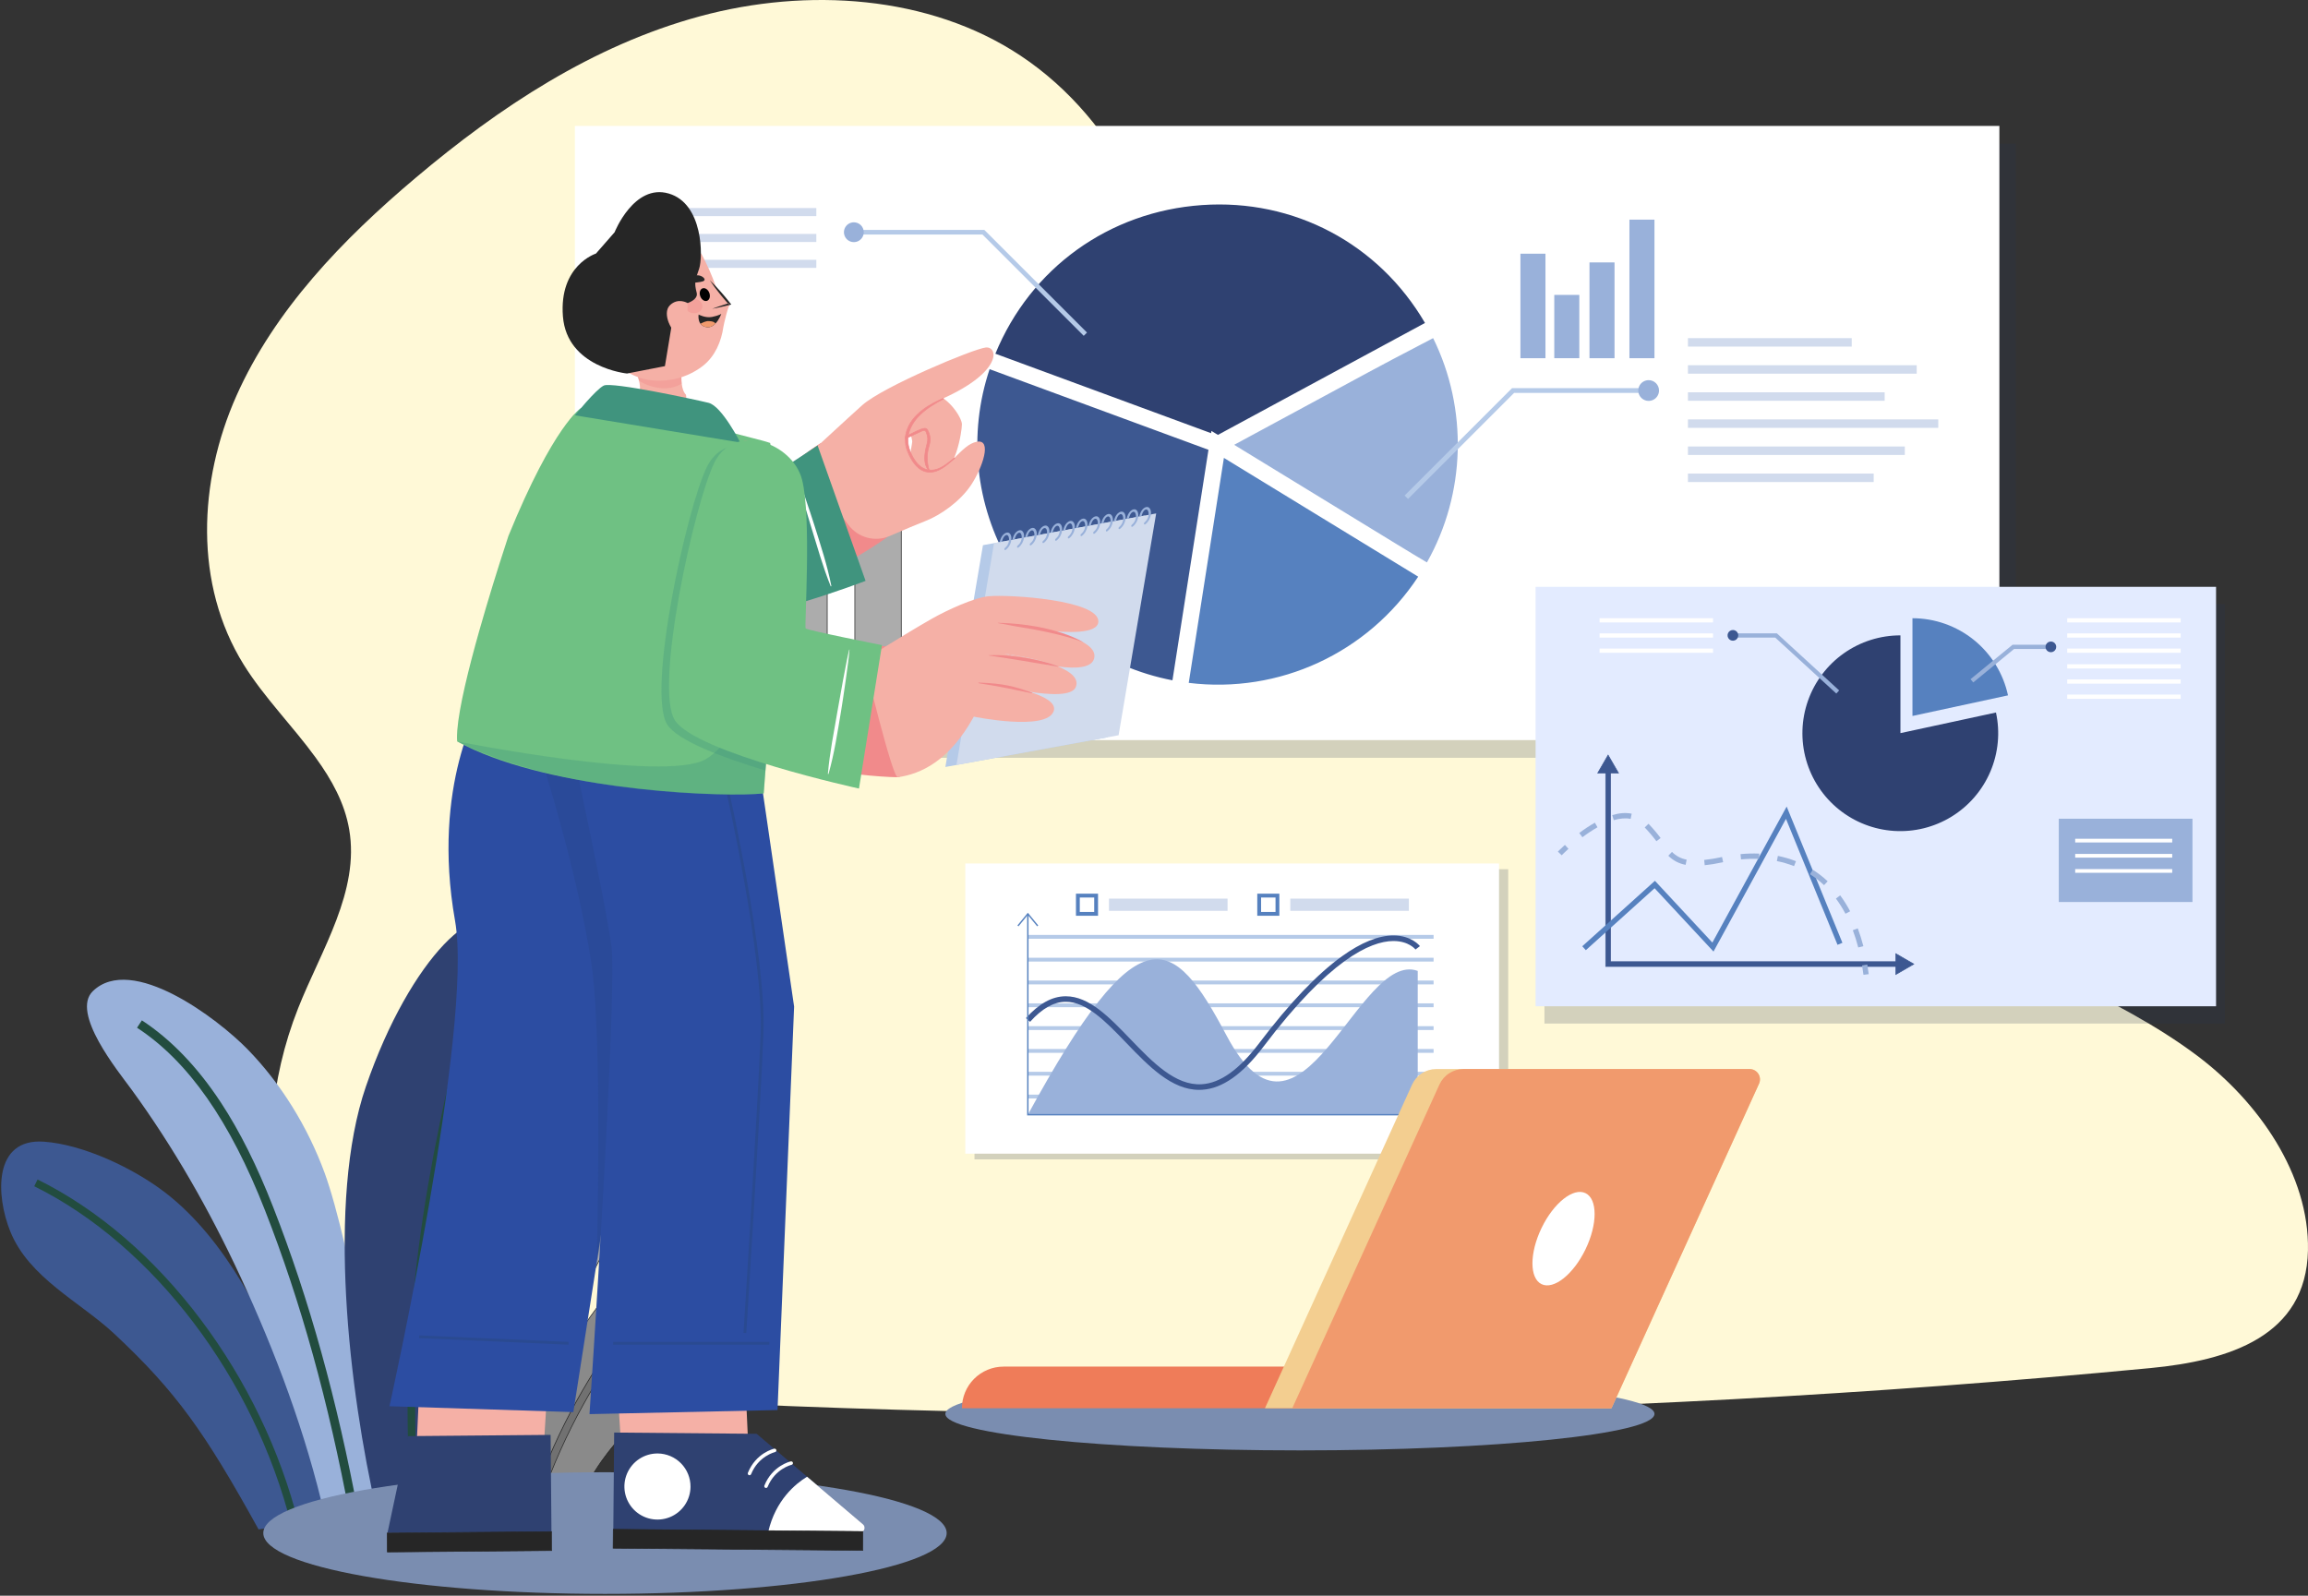 <svg fill="none" height="316" viewBox="0 0 457 316" width="457" xmlns="http://www.w3.org/2000/svg" xmlns:xlink="http://www.w3.org/1999/xlink"><rect x="0" y="0" width="457" height="316" fill="#333333" stroke="none"/><clipPath id="a"><path d="m0 0h457v316h-457z"/></clipPath><g clip-path="url(#a)"><path d="m435.121 209.109c-16.345-12.298-36.817-18.745-53.773-30.282-7.604-5.175-14.935-12.296-15.373-21.141-.563-11.392 10.454-20.947 10.597-32.352.096-7.789-5.141-15.008-11.988-19.344s-15.111-6.203-23.278-7.272c-15.42-2.01-31.064-1.478-46.312 1.577-15.204 3.054-32.674 8.18-45.011-.755-9.39-6.802-11.578-19.044-13.932-30.002-4.804-22.353-14.241-45.408-33.986-58.52-18.053-11.987-42.269-13.544-63.476-7.792-21.208 5.752-39.79 18.062-56.245 31.953-14.528 12.24-27.99 26.253-35.534 43.213-7.544 16.96-8.423 37.336 1.432 53.205 4.038 6.508 9.795 12.265 14.298 18.484 3.165 4.366 5.71 8.957 6.606 14.186 2.094 12.224-5.499 23.775-10.102 35.369-5.639 14.234-6.886 29.833-3.58 44.783 2.251 10.093 7.16 20.404 16.543 25.666 6.731 3.768 14.829 4.451 22.627 4.998 110.307 7.734 221.063 6.344 331.141-4.155 15.618-1.492 30.869-6.278 31.219-23.326.291-15.021-9.834-29.426-21.873-38.492z" fill="#fff9d7"/><path d="m134.024 245.547c-2.305.572-4.327 1.938-6.222 3.37-14.916 11.259-26.306 40.262-28.343 46.804l17.302-2.604c7.428-13.74 25.479-22.989 25.917-40.129.055-2.165-.439-4.478-1.988-5.994-1.698-1.661-4.361-2.018-6.666-1.447z" fill="#8a8a8a"/><path d="m99.366 295.806.03-.099c1.183-3.775 4.634-12.653 9.347-21.645 4.287-8.179 11.067-19.189 19.019-25.192 1.876-1.417 3.931-2.807 6.246-3.381 2.575-.638 5.154-.078 6.728 1.464 1.36 1.331 2.073 3.476 2.007 6.043-.276 10.781-7.597 18.545-14.679 26.054-4.171 4.423-8.484 8.996-11.246 14.104l-.015.029zm34.672-50.194c-2.292.567-4.335 1.949-6.2 3.357-7.932 5.988-14.701 16.982-18.981 25.15-4.668 8.905-8.103 17.698-9.306 21.522l17.165-2.584c2.769-5.11 7.081-9.681 11.25-14.101 7.064-7.488 14.369-15.239 14.643-25.969.065-2.529-.634-4.642-1.97-5.946-1.543-1.51-4.073-2.057-6.605-1.429z" fill="#262626"/><path d="m122.531 213.271c-11.777-5.213-20.047 11.593-23.748 19.879-5.598 12.527-9.077 25.982-11.289 39.491-.321 1.956-2.437 25.145-2.545 25.162l3.705-.558 10.791-1.624s10.743-32.468 22.96-52.686c5.784-9.57 8.263-26.059.126-29.664z" fill="#b2b2b2"/><path d="m84.958 297.868-.009-.065-.059-.027c.066-.203.566-5.386 1.096-10.886.597-6.2 1.274-13.228 1.445-14.261 2.477-15.115 6.175-28.038 11.299-39.507 1.914-4.282 4.914-10.499 8.856-15.016 4.815-5.518 9.854-7.163 14.977-4.894 2.123.939 3.629 2.78 4.476 5.469.987 3.132 1.016 7.408.083 12.039-.887 4.399-2.539 8.75-4.655 12.25-12.073 19.98-22.846 52.348-22.954 52.672l-.012.038-.041.007-10.79 1.624-3.704.557zm33.168-85.51c-3.559 0-7.058 1.95-10.448 5.834-3.93 4.504-6.924 10.709-8.835 14.984-5.124 11.458-8.812 24.371-11.285 39.475-.168 1.028-.845 8.053-1.445 14.251-.276 2.864-.536 5.57-.737 7.584-.221 2.216-.301 2.976-.351 3.239l3.617-.544 10.751-1.619c.431-1.291 11.06-32.973 22.954-52.66 2.102-3.487 3.753-7.822 4.637-12.209.929-4.608.902-8.861-.08-11.973-.834-2.651-2.316-4.466-4.402-5.386-1.374-.629-2.865-.961-4.376-.976z" fill="#262626"/><path d="m103.164 257.184c-3.649 11.983-6.73 25.454-8.911 38.956l1.722.277c2.759-17.071 9.428-49.287 23.14-73.243l-1.515-.867c-5.405 9.448-10.262 21.182-14.436 34.877z" fill="#717171"/><path d="m96.036 296.487-1.853-.3.011-.064c2.181-13.505 5.263-26.98 8.913-38.964l.063.018-.063-.018c4.169-13.694 9.029-25.433 14.442-34.891l.033-.058 1.628.932-.033.058c-13.706 23.947-20.376 56.155-23.131 73.221zm-1.708-.409 1.592.263c2.759-17.078 9.427-49.215 23.103-73.144l-1.399-.801c-5.396 9.439-10.24 21.15-14.398 34.806-3.636 11.956-6.713 25.399-8.892 38.876z" fill="#262626"/><path d="m32.797 236.235c-6.423-4.964-16.422-9.619-24.143-10.147-9.998-.684-9.484 10.659-6.621 17.767 3.709 9.213 13.875 13.992 20.576 20.261 12.334 11.536 17.954 19.511 28.587 38.754l14.132-2.115s-8.76-46.151-32.53-64.52z" fill="#3d5891"/><path d="m49.017 207.789c-5.942-6.094-22.898-18.946-30.62-11.524-4.467 4.292 5.024 15.904 7.599 19.432 8.346 11.44 15.479 23.94 21.546 36.987 7.019 15.095 13.029 31.162 16.786 47.582.047.209.092.417.139.626l9.101-1.371c4.018-10.979-4.467-54.066-9.287-67.236-3.351-9.16-8.704-17.778-15.264-24.496z" fill="#99b1da"/><path d="m72.442 215.189c-7.782 22.704-3.341 60.159 2.143 84.173l13.016-1.958c6.401-9.797 22.82-86.504 11.942-112.471-3.749-8.951-18.277 4.509-27.101 30.256z" fill="#2f4171"/><path d="m7.438 233.577-.657 1.34c23.578 11.664 43.552 37.989 50.881 67.066l1.445-.365c-3.605-14.299-10.283-28.213-19.313-40.233-9.221-12.283-20.411-21.899-32.357-27.808z" fill="#224c3f"/><path d="m43.718 218.31c-4.609-7.011-9.867-12.48-15.626-16.246l-.956 1.459c10.116 6.623 18.409 18.455 25.339 36.173 7.094 18.121 12.581 37.911 16.79 60.498l1.712-.315c-4.23-22.698-9.752-42.59-16.881-60.815-3.22-8.243-6.615-15.031-10.377-20.754z" fill="#224c3f"/><path d="m93.382 196.006c-4.979 18.632-8.383 35.14-10.405 50.467-2.466 18.685-2.922 35.626-1.395 51.795l1.49-.14c-2.75-29.114.987-61.442 11.756-101.735z" fill="#224c3f"/><path d="m124.053 262.307c-5.167 6.766-12.403 17.79-17.529 31.891l1.404.511c5.057-13.906 12.193-24.785 17.288-31.461 5.527-7.243 9.915-11.243 9.959-11.282l-1.004-1.109c-.183.16-4.513 4.105-10.118 11.45z" fill="#717171"/><path d="m107.966 294.789-1.528-.555.023-.062c5.123-14.108 12.369-25.14 17.539-31.91 5.612-7.347 9.944-11.297 10.126-11.458l.049-.044 1.091 1.206-.048.044c-.045.04-4.412 4.016-9.951 11.273-5.093 6.674-12.218 17.546-17.279 31.445zm-1.36-.634 1.288.469c5.058-13.886 12.184-24.747 17.276-31.418 5.232-6.855 9.424-10.79 9.918-11.246l-.92-1.011c-.525.477-4.706 4.384-10.061 11.396l-.052-.039.052.039c-5.16 6.75-12.378 17.747-17.501 31.81z" fill="#262626"/><path d="m399.154 28.445h-282.058v121.625h282.058z" fill="#243354" opacity=".2"/><path d="m395.891 24.938h-282.058v121.626h282.058z" fill="#fff"/><path d="m241.103 134.514c-11.491-.015-22.568-4.298-31.08-12.017s-13.854-18.325-14.989-29.759c-1.135-11.435 2.017-22.883 8.846-32.125 6.829-9.242 16.847-15.618 28.111-17.892 11.264-2.274 22.972-.283 32.851 5.585 9.88 5.869 17.227 15.198 20.618 26.177 3.39 10.979 2.581 22.826-2.27 33.243-4.85 10.417-13.397 18.661-23.983 23.133-5.727 2.424-11.885 3.667-18.104 3.655zm0-92.878c-10.729 0-21.127 3.72-29.42 10.526-8.294 6.806-13.972 16.277-16.065 26.8-2.093 10.522-.473 21.445 4.585 30.907s13.24 16.878 23.152 20.983c9.913 4.106 20.943 4.648 31.21 1.534s19.137-9.692 25.098-18.612c5.962-8.92 8.645-19.632 7.594-30.309-1.052-10.677-5.773-20.659-13.359-28.246-4.296-4.321-9.407-7.747-15.036-10.079-5.629-2.332-11.666-3.525-17.759-3.509zm0 71.043c-13.603 0-24.67-11.066-24.67-24.667 0-13.601 11.067-24.669 24.67-24.669s24.669 11.067 24.669 24.669c0 13.602-11.066 24.666-24.669 24.666zm0-49.204c-13.532 0-24.539 11.007-24.539 24.537 0 13.53 11.015 24.534 24.539 24.534s24.538-11.007 24.538-24.535-11.009-24.54-24.538-24.54z" fill="#262626"/><path d="m233.51 136.618c19.719 3.109 39.282-6.131 49.57-22.943l-41.977-25.667z" fill="#5681bf"/><path d="m241.103 88.008c42.041 25.709 35.516 21.744 42.02 25.609.114-.186.263-.44.256-.431 4.344-7.294 6.727-15.586 6.918-24.073.19-8.487-1.819-16.878-5.831-24.359-14.846 7.782-6.007 3.054-43.363 23.254z" fill="#99b1da"/><path d="m194.959 71.006 46.144 17.002 43.286-23.411c-20.247-37.44-74.748-32.946-89.43 6.41z" fill="#2f4171"/><path d="m233.51 136.618 7.593-48.606-46.144-17.006c-10.972 29.415 8.503 60.875 38.551 65.612z" fill="#3d5891"/><path d="m286.574 65.277.028-.016-.776-1.436-.049-.085-.635-1.182-.025.013c-4.897-8.51-11.881-15.297-20.282-19.673-8.225-4.285-17.577-6.203-27.048-5.545-19.729 1.37-36.352 13.414-43.762 31.568l-.027-.009-.568 1.522-.573 1.536.028.011c-4.639 13.778-3.102 28.804 4.301 41.477 7.533 12.882 20.025 21.739 34.466 24.491v.028l1.608.253 1.617.255v-.027c9.431 1.158 18.998-.348 27.617-4.347s15.946-10.332 21.151-18.28l.032.018.32-.526c.008 0 .525-.853.525-.853.08-.132.176-.293.23-.387l.034-.058.027-.043.517-.846-.023-.014c8.335-14.664 8.811-32.761 1.267-47.845zm-48.56-24.666c18.212-1.266 34.975 7.647 44.143 23.344l-12.784 6.913c-2.639 1.42-6.33 3.416-12.507 6.759l-15.315 8.284-.394.213-1.286-.788-.07.448-20.216-7.449-22.493-8.288c6.952-16.931 22.49-28.156 40.922-29.436zm-5.86 94.113c-13.467-2.598-25.117-10.88-32.148-22.913-6.91-11.824-8.36-25.842-4.059-38.702l30.396 11.199 12.941 4.767zm3.225.508 6.963-44.555 18.112 11.076c7.302 4.467 11.478 7.02 14.108 8.624l6.253 3.823c-9.977 15.126-27.502 23.238-45.436 21.032zm47.165-23.859-.312-.182c-1.715-1.016-2.46-1.457-5.878-3.547l-31.981-19.555 26.55-14.349c3.898-2.102 5.496-2.933 9.46-5.004l3.386-1.775c6.92 14.018 6.467 30.79-1.224 44.412z" fill="#fff"/><path d="m138.443 98.257h-9.196v38.371h9.196z" fill="#fff"/><path d="m138.505 136.693h-9.328v-38.502h9.328zm-9.197-.131h9.065v-38.239h-9.065z" fill="#262626"/><path d="m163.795 101.454h-9.196v35.174h9.196z" fill="#acacac"/><path d="m163.861 136.693h-9.328v-35.305h9.328zm-9.197-.131h9.065v-35.043h-9.065z" fill="#262626"/><path d="m178.46 85.751h-9.197v50.877h9.197z" fill="#acacac"/><path d="m178.525 136.693h-9.327v-51.008h9.327zm-9.196-.131h9.065v-50.746h-9.065z" fill="#262626"/><path d="m150.872 113.387h-9.197v23.241h9.197z" fill="#fff"/><path d="m150.937 136.693h-9.328v-23.372h9.328zm-9.196-.131h9.065v-23.109h-9.065z" fill="#262626"/><path d="m306.014 50.242h-4.959v20.695h4.959z" fill="#99b1da"/><path d="m319.688 51.967h-4.959v18.971h4.959z" fill="#99b1da"/><path d="m327.597 43.497h-4.959v27.44h4.959z" fill="#99b1da"/><path d="m312.717 58.402h-4.959v12.534h4.959z" fill="#99b1da"/><path d="m278.123 98.136.676.675 20.999-20.997h26.646v-.956h-27.042z" fill="#b5cae8"/><path d="m326.444 75.283c-.407-0-.804.12-1.142.345-.338.226-.602.546-.757.922-.156.375-.197.788-.118 1.187s.274.765.562 1.052c.287.287.653.483 1.051.563.399.08.812.039 1.188-.116.375-.155.696-.418.922-.756s.347-.735.347-1.141c.001-.27-.052-.537-.155-.786-.103-.249-.255-.476-.445-.667-.191-.191-.418-.342-.667-.446-.249-.103-.516-.157-.786-.157z" fill="#99b1da"/><path d="m366.655 66.961h-32.431v1.676h32.431z" fill="#d1dbed"/><path d="m379.522 72.326h-45.298v1.676h45.298z" fill="#d1dbed"/><path d="m373.177 77.69h-38.953v1.676h38.953z" fill="#d1dbed"/><path d="m383.791 83.055h-49.567v1.675h49.567z" fill="#d1dbed"/><path d="m377.165 88.42h-42.941v1.675h42.941z" fill="#d1dbed"/><path d="m371.004 93.784h-36.78v1.676h36.78z" fill="#d1dbed"/><path d="m169.069 45.529v.912h25.457l20.061 20.061.646-.645-20.33-20.328z" fill="#b5cae8"/><path d="m169.069 44.024c-.389 0-.768.115-1.091.331s-.574.522-.723.881c-.148.359-.187.753-.111 1.134.076.381.263.73.537 1.005.275.274.625.461 1.006.537.38.076.775.036 1.134-.112.358-.149.665-.401.88-.724.216-.323.331-.703.331-1.091 0-.258-.051-.513-.15-.751-.098-.238-.243-.455-.425-.637-.182-.182-.399-.327-.637-.425s-.494-.149-.751-.149z" fill="#99b1da"/><path d="m161.637 41.198h-30.818v1.601h30.818z" fill="#d1dbed"/><path d="m161.637 46.324h-26.502v1.601h26.502z" fill="#d1dbed"/><path d="m161.637 51.449h-33.722v1.6h33.722z" fill="#d1dbed"/><path d="m440.545 119.637h-134.736v83.064h134.736z" fill="#243354" opacity=".2"/><path d="m438.794 116.211h-134.736v83.064h134.736z" fill="#e3ebff"/><path d="m434.124 162.134h-26.468v16.495h26.468z" fill="#99b1da"/><path d="m430.115 166.102h-19.213v.733h19.213z" fill="#fff"/><path d="m430.115 169.104h-19.213v.734h19.213z" fill="#fff"/><path d="m430.115 172.108h-19.213v.733h19.213z" fill="#fff"/><path d="m376.299 145.184v-19.359c-4.011-.005-7.925 1.234-11.202 3.547s-5.756 5.585-7.095 9.366-1.472 7.884-.38 11.744c1.091 3.859 3.354 7.285 6.474 9.805 3.121 2.52 6.947 4.01 10.95 4.264s7.986-.74 11.401-2.845c3.414-2.105 6.091-5.217 7.662-8.908 1.571-3.69 1.958-7.777 1.108-11.697z" fill="#2f4171"/><path d="m378.681 122.429v19.357l18.918-4.081c-.933-4.325-3.319-8.199-6.761-10.979-3.442-2.779-7.733-4.296-12.157-4.297z" fill="#5681bf"/><path d="m339.19 122.426h-22.461v.838h22.461z" fill="#fff"/><path d="m339.19 125.43h-22.461v.838h22.461z" fill="#fff"/><path d="m339.19 128.434h-22.461v.838h22.461z" fill="#fff"/><path d="m343.197 125.43v.838h8.317l12.088 11.073.567-.617-12.329-11.294z" fill="#99b1da"/><path d="m431.786 122.426h-22.46v.838h22.46z" fill="#fff"/><path d="m431.786 125.43h-22.46v.838h22.46z" fill="#fff"/><path d="m431.786 128.434h-22.46v.838h22.46z" fill="#fff"/><path d="m431.786 131.546h-22.46v.839h22.46z" fill="#fff"/><path d="m431.786 134.549h-22.46v.838h22.46z" fill="#fff"/><path d="m431.786 137.552h-22.46v.838h22.46z" fill="#fff"/><path d="m390.18 134.499.532.648 8.085-6.625h7.12v-.838h-7.419z" fill="#99b1da"/><path d="m318.891 152.879h-.945v38.513h58.052v-.944h-57.107z" fill="#3d5891"/><path d="m318.956 152.813h-1.076v38.645h58.184v-1.076h-57.108zm56.976 37.703v.814h-57.92v-38.385h.813v37.571z" fill="#3d5891"/><path d="m318.418 149.535-1.028 1.78-1.027 1.778h2.055 2.055l-1.028-1.778z" fill="#3d5891"/><path d="m316.249 153.159h4.335l-2.169-3.756zm.228-.131 1.941-3.362 1.942 3.362z" fill="#3d5891"/><path d="m375.383 188.866v2.055 2.054l1.78-1.027 1.78-1.027-1.78-1.027z" fill="#3d5891"/><path d="m375.318 193.09 3.757-2.169-3.757-2.169zm.131-4.11 3.363 1.941-3.363 1.941z" fill="#3d5891"/><path d="m339.062 186.661-11.376-12.232-14.383 12.96.702.779 13.616-12.27 11.664 12.542 14.349-26.282 10.208 24.946.969-.397-11.041-26.983z" fill="#5681bf"/><g fill="#99b1da"><path d="m308.471 168.65.755.727s.509-.526 1.339-1.283l-.704-.775c-.858.779-1.369 1.309-1.39 1.331z"/><path d="m330.334 169.462c.931.94 2.13 1.57 3.433 1.803l.201-1.029c-1.102-.197-2.116-.73-2.904-1.525z"/><path d="m325.665 163.867c.827.859 1.601 1.768 2.316 2.722l.833-.636c-.741-.988-1.543-1.929-2.401-2.818z"/><path d="m319.235 161.416.297 1.005c1.243-.367 2.371-.452 3.343-.254l.211-1.027c-1.143-.239-2.441-.146-3.851.276z"/><path d="m312.703 164.963.629.837c.951-.72 1.946-1.379 2.981-1.971l-.516-.912c-1.074.615-2.108 1.298-3.094 2.046z"/><path d="m337.44 170.299.105 1.042c1.226-.134 2.444-.333 3.648-.598l-.216-1.025c-1.168.257-2.349.451-3.537.581z"/><path d="m344.637 169.145.097 1.042c1.186-.111 2.377-.142 3.567-.092l.046-1.051c-1.237-.051-2.477-.017-3.71.101z"/><path d="m366.871 184.215c.417 1.119.776 2.259 1.075 3.415l1.014-.262c-.309-1.193-.678-2.369-1.108-3.524z"/><path d="m363.525 177.942c.706.954 1.338 1.961 1.889 3.012l.928-.49c-.576-1.099-1.235-2.153-1.971-3.152z"/><path d="m351.829 170.522c1.161.233 2.299.567 3.401 1l.384-.975c-1.16-.454-2.357-.806-3.578-1.051z"/><path d="m358.384 173.12c.997.634 1.931 1.361 2.79 2.171l.719-.764c-.908-.855-1.895-1.622-2.948-2.291z"/><path d="m368.703 191.193c.102.6.194 1.223.277 1.851l1.038-.132c-.083-.641-.179-1.277-.283-1.89z"/></g><path d="m343.127 124.764c-.21-.001-.415.061-.589.178-.175.116-.311.282-.391.476-.081.193-.102.407-.061.612.041.206.142.395.29.543.149.149.338.25.543.291.206.041.419.019.613-.061s.36-.216.476-.391.178-.38.178-.589c0-.281-.111-.551-.31-.749-.199-.199-.468-.31-.749-.31z" fill="#3d5891"/><path d="m406.087 127.044c-.209 0-.415.062-.589.178-.175.116-.311.282-.391.476-.081.194-.102.407-.061.613.041.205.142.394.29.543.149.148.338.249.544.29.205.041.419.02.612-.061.194-.08.36-.216.476-.391.117-.174.179-.379.178-.589 0-.281-.112-.55-.31-.749-.199-.198-.468-.31-.749-.31z" fill="#3d5891"/><path d="m298.639 172.129h-105.682v57.466h105.682z" fill="#243354" opacity=".2"/><path d="m296.817 170.998h-105.682v57.466h105.682z" fill="#fff"/><path d="m283.86 185.145h-80.341v.758h80.341z" fill="#b5cae8"/><path d="m283.86 189.664h-80.341v.758h80.341z" fill="#b5cae8"/><path d="m283.86 194.182h-80.341v.758h80.341z" fill="#b5cae8"/><path d="m283.86 198.7h-80.341v.758h80.341z" fill="#b5cae8"/><path d="m283.86 203.217h-80.341v.758h80.341z" fill="#b5cae8"/><path d="m283.86 207.735h-80.341v.758h80.341z" fill="#b5cae8"/><path d="m283.86 212.253h-80.341v.758h80.341z" fill="#b5cae8"/><path d="m283.86 216.772h-80.341v.758h80.341z" fill="#b5cae8"/><path d="m242.857 205.055c-10.642-20.099-17.231-24.86-39.338 15.698h77.202v-28.481c-11.788-4.305-23.188 40.521-37.864 12.783z" fill="#99b1da"/><path d="m275.926 185.256h-.022c-2.965 0-6.393 1.393-10.187 4.12-4.91 3.53-10.417 9.309-16.366 17.175-3.99 5.276-7.722 7.947-11.409 8.166-5.214.309-9.732-4.384-14.105-8.924-4.204-4.369-8.183-8.498-12.792-8.498h-.131c-2.646.043-5.187 1.458-7.77 4.325l.817.735c2.365-2.627 4.647-3.922 6.97-3.962 4.182-.075 8.035 3.93 12.11 8.161 4.395 4.564 8.934 9.277 14.397 9.277.186 0 .375 0 .565-.017 4.028-.24 8.025-3.053 12.218-8.601 12.985-17.17 21.103-20.819 25.626-20.858h.073c3.007 0 4.307 1.611 4.359 1.678l.875-.667c-.062-.085-1.649-2.11-5.228-2.11z" fill="#3d5891"/><path d="m203.655 180.973h-.274v39.916h83.011v-.274h-82.737z" fill="#5681bf"/><path d="m201.456 183.272.213.173 1.85-2.256 1.848 2.256.213-.173-2.061-2.516z" fill="#5681bf"/><path d="m284.093 222.815-.175-.213 2.256-1.85-2.256-1.849.175-.213 2.514 2.062z" fill="#262626"/><path d="m213.047 181.351h4.373v-4.372h-4.373zm.758-3.614h2.857v2.859h-2.857z" fill="#5681bf"/><path d="m243.066 177.955h-23.479v2.421h23.479z" fill="#d1dbed"/><path d="m248.948 181.351h4.372v-4.372h-4.372zm.758-3.614h2.856v2.859h-2.856z" fill="#5681bf"/><path d="m278.968 177.955h-23.479v2.421h23.479z" fill="#d1dbed"/><path d="m162.291 87.968c-4.947 3.153-16.211 12.743-18.348 12.743-1.501 0-9.779-5.709-22.386-15.984-6.977-5.687-9.743-.942-7.611 4.467 3.573 9.065 21.716 30.399 29.085 32.067 5.331 1.206 26.48-10.435 32.362-14.788 5.678-4.19-9.6-20.739-13.102-18.505z" fill="#f18a8b"/><path d="m167.482 89.897c-2.401-1.898-4.257-2.603-5.227-1.985-1.888 1.205-4.644 3.305-7.56 5.528-4.647 3.547-9.452 7.204-10.752 7.208-1.619 0-10.804-6.568-22.343-15.969-4.096-3.338-6.216-2.735-7.116-2.077-1.489 1.088-1.728 3.749-.595 6.625 1.718 4.363 6.871 11.754 13.129 18.829 6.688 7.56 12.669 12.524 16.001 13.278.296.063.598.093.901.089 3.607 0 10.874-3.308 15.117-5.403 6.993-3.454 13.663-7.465 16.398-9.484 2.153-1.593 1.568-5.157-1.61-9.778-1.746-2.535-4.117-5.1-6.343-6.861zm7.873 16.533c-5.958 4.409-25.156 14.86-31.449 14.86-.289.004-.578-.024-.861-.084-3.306-.749-9.262-5.697-15.931-13.237-6.249-7.065-11.393-14.441-13.106-18.785-1.11-2.818-.888-5.419.551-6.47.474-.335 1.045-.508 1.626-.491 1.168 0 2.89.573 5.33 2.564 11.744 9.57 20.758 15.998 22.425 15.998 1.345 0 6.167-3.679 10.831-7.235 2.915-2.223 5.669-4.321 7.553-5.518 1.994-1.273 7.928 3.779 11.388 8.81 4.449 6.457 2.63 8.857 1.643 9.588z" fill="#f18a8b"/><path d="m180.48 78.418c-3.652-.041-7.316 1.577-10.594 2.771l-2.947 10.357s12.013-5.813 12.702-5.889c.688-.076.833.892.977 1.649.145.757-2.01 7.388 1.641 7.357 3.651-.032 4.963-8.649 4.953-10.029-.011-1.379-3.081-6.174-6.732-6.215z" fill="#f5b0a6"/><path d="m183.736 77.795c-3.653-.041-13.401 3.894-13.612 3.895l.07 9.233s12.014-5.812 12.702-5.889.834.892.978 1.649c.143.757-2.009 7.388 1.642 7.357 3.651-.032 4.963-8.648 4.953-10.029-.011-1.381-3.081-6.174-6.733-6.215z" fill="#f5b0a6"/><path d="m183.649 91.436c-.084-.779-.045-1.566.114-2.333.132-.665.409-1.328.427-2.011.019-.632-.217-1.381-.525-1.927-.287-.51-.821-.331-1.281-.164-.678.264-1.338.569-1.979.913-.695.351-1.383.719-2.072 1.081-.688.363-1.455.72-2.111 1.182-.048.034-.016.121.045.099.637-.227 1.237-.556 1.847-.847.691-.331 1.385-.655 2.081-.973.657-.296 1.288-.627 1.944-.912.232-.1.695-.353.959-.296.265.058.424.745.487.967.201.698.076 1.291-.111 1.97-.186.655-.307 1.326-.362 2.005-.06.639-.004 1.284.166 1.902.178.581.579 1.051.883 1.563.044.074.161 0 .109-.068-.452-.571-.536-1.44-.621-2.151z" fill="#f18a8b"/><path d="m183.726 91.527-.011-.101c-.084-.772-.046-1.552.113-2.312.046-.238.113-.479.178-.715.136-.426.22-.867.25-1.314-.006-.687-.187-1.362-.526-1.96-.319-.57-.919-.353-1.359-.195-.622.24-1.228.517-1.816.83l-.171.085c-.55.279-1.105.571-1.642.855l-.431.227c-.156.083-.315.164-.476.246-.568.275-1.117.589-1.642.941-.024.018-.041.043-.048.073-.007.029-.003.06.011.086.013.025.034.045.061.055.026.01.055.01.081 0.0.473-.179.935-.386 1.382-.62.158-.077.314-.155.471-.23.776-.372 1.457-.69 2.081-.973.28-.131.562-.263.835-.394.362-.175.735-.355 1.108-.516.039-.017.085-.038.131-.063.233-.108.585-.272.788-.229.204.043.349.586.409.817.011.04.02.075.028.102.199.694.068 1.289-.111 1.939-.188.659-.31 1.335-.365 2.018-.061.646-.003 1.299.169 1.925.145.404.348.784.602 1.13.097.146.197.297.288.448.011.019.026.034.045.045.019.011.04.017.061.017h.008c.026-.002.05-.01.071-.024.021-.014.038-.034.049-.057.009-.02.012-.042.009-.064-.003-.022-.011-.042-.025-.059-.43-.524-.523-1.312-.606-2.013zm.204 1.641c-.247-.335-.445-.704-.586-1.096-.168-.611-.224-1.247-.164-1.877.054-.674.174-1.341.36-1.992.184-.67.319-1.283.111-2.01l-.027-.101c-.109-.411-.246-.855-.509-.912-.032-.006-.065-.009-.098-.009-.234 0-.537.141-.767.248-.05.022-.096.045-.132.06-.375.163-.75.344-1.111.518-.273.131-.555.263-.834.394-.624.284-1.306.603-2.083.975-.157.075-.314.152-.471.231-.419.217-.85.413-1.289.585.501-.328 1.023-.624 1.562-.885l.477-.247.431-.227c.536-.282 1.09-.575 1.639-.854l.171-.085c.583-.31 1.185-.586 1.801-.824.511-.185.955-.302 1.201.131.329.577.506 1.228.515 1.892-.03.434-.112.864-.246 1.278-.065.236-.131.481-.18.724-.16.773-.2 1.567-.115 2.353l.013.101c.067.574.143 1.209.401 1.728zm.294.461.052-.041z" fill="#f18a8b"/><path d="m186.547 78.991c12.04-5.376 11.105-10.454 8.626-10.172-2.479.282-20.221 7.689-24.418 11.398-2.092 1.847-12.141 11.148-12.141 11.148l9.404 12.602c.915 1.228 2.219 2.111 3.699 2.506s3.05.28 4.456-.328c2.628-1.135 5.61-2.407 7.071-2.968 2.931-1.124 6.911-3.883 9.09-7.207 2.18-3.324 4.198-9.065 1.078-8.489-3.121.575-5.286 5.553-8.683 5.671-3.398.118-5.358-3.634-5.494-5.649-.137-2.015.967-5.679 7.312-8.513z" fill="#f5b0a6"/><path d="m188.928 90.73c-1.272 1.001-2.713 2.296-4.396 2.373-1.741.08-2.881-1.043-3.701-2.455-.82-1.412-1.314-3.052-.929-4.693.346-1.478 1.214-2.789 2.299-3.831 1.343-1.289 2.936-2.252 4.581-3.1.074-.038.008-.144-.068-.109-1.559.711-6.409 2.74-7.348 7.044-.384 1.759.155 3.321.984 4.783.763 1.347 1.871 2.643 3.52 2.759 2.008.147 3.726-1.499 5.158-2.73.064-.049-.033-.093-.1-.041z" fill="#f18a8b"/><path d="m188.887 90.679c-.131.1-.263.205-.394.31-1.16.927-2.475 1.98-3.969 2.048-1.464.066-2.655-.725-3.64-2.422-.949-1.637-1.26-3.199-.92-4.645.317-1.356 1.105-2.669 2.281-3.798 1.464-1.406 3.209-2.39 4.565-3.088.014-.007.027-.017.038-.029.01-.012.019-.026.024-.041s.007-.031.006-.047c-.001-.016-.006-.032-.013-.046-.015-.032-.043-.058-.077-.07-.034-.012-.071-.011-.104.004l-.202.092c-1.716.775-6.274 2.835-7.183 6.999-.335 1.537-.03 3.021.992 4.828 1.009 1.78 2.177 2.696 3.571 2.798.088 0 .175.009.263.009 1.769 0 3.275-1.314 4.61-2.466l.335-.289c.011-.008.02-.018.028-.029.007-.011.012-.024.014-.038s.001-.027-.002-.04c-.004-.013-.01-.025-.018-.036-.027-.026-.064-.041-.102-.042-.038-.001-.074.013-.103.038zm-5.013 2.759c-1.347-.099-2.481-.992-3.466-2.731-1.005-1.771-1.306-3.232-.977-4.729.894-4.1 5.408-6.139 7.107-6.907l.108-.045c-1.348.7-3.052 1.675-4.489 3.056-1.195 1.145-1.996 2.482-2.319 3.862-.346 1.481-.03 3.075.937 4.741 1.011 1.743 2.24 2.56 3.76 2.488 1.445-.066 2.715-1.018 3.841-1.915-1.314 1.13-2.793 2.308-4.502 2.183z" fill="#f18a8b"/><path d="m143.375 99.727c-.888-.31-12.612-9.016-20.945-15.309-8.117-6.123-12.203-1.42-8.671 5.532 5.791 11.42 22.35 30.175 28.813 31.923 6.464 1.747 28.819-6.842 28.819-6.842l-9.501-26.817s-17.625 11.823-18.515 11.512z" fill="#40947e"/><path d="m157.17 92.234c-.015-.034-.064-.012-.057.021.448 2.038 2.871 10.056 3.491 12.056 1.221 3.941 2.322 7.94 3.874 11.77.032.075.142.023.132-.05-.8-4.11-2.135-8.1-3.381-12.086-.628-2.008-3.25-9.851-4.059-11.711z" fill="#fff"/><path d="m117.44 81.793c-4.62-1.175-6.388 2.827-3.688 8.157 4.698 9.256 16.462 23.329 24.191 29.259l-20.495-37.415z" fill="#292929"/><path d="m138.15 119.451-.248-.189c-7.868-6.043-19.633-20.268-24.208-29.282-1.53-3.022-1.708-5.746-.47-7.288.875-1.092 2.376-1.433 4.23-.963l.037.007.016.028zm-22.225-37.798c-1.109 0-2.006.381-2.599 1.119-1.182 1.479-.999 4.218.485 7.148 4.521 8.905 16.069 22.91 23.923 29.044l-20.328-37.113c-.484-.127-.981-.193-1.481-.198z" fill="#262626"/><path d="m119.79 315.643c37.365 0 67.656-5.392 67.656-12.044s-30.291-12.044-67.656-12.044-67.656 5.392-67.656 12.044 30.291 12.044 67.656 12.044z" fill="#7a8db0"/><path d="m121.406 260.871 1.876 30.344 25.114.294-1.383-30.26z" fill="#f5b0a6"/><path d="m170.882 301.861-11.074-9.425-9.985-8.495-28.216-.248-.169 19.366 48.838.429c.19.003.377-.052.535-.16.157-.107.278-.26.344-.439.067-.178.076-.373.027-.557-.049-.185-.154-.349-.3-.471z" fill="#2f4171"/><path d="m130.239 287.836c-1.295-.011-2.564.361-3.646 1.071-1.083.71-1.931 1.724-2.437 2.916-.506 1.191-.647 2.506-.406 3.778.242 1.272.855 2.443 1.762 3.367.907.923 2.068 1.557 3.335 1.82 1.268.264 2.585.146 3.785-.339 1.2-.484 2.23-1.314 2.959-2.384.728-1.07 1.123-2.332 1.135-3.626.008-.86-.154-1.712-.476-2.509s-.798-1.523-1.4-2.136c-.603-.613-1.32-1.102-2.111-1.438-.791-.335-1.641-.512-2.5-.52z" fill="#fff"/><path d="m170.882 301.861-11.074-9.425c-2.283 1.388-6.214 4.597-7.688 10.891l18.156.161c.191.003.378-.052.535-.16.158-.107.278-.26.344-.439.067-.178.076-.373.027-.557-.049-.185-.154-.349-.3-.471z" fill="#fff"/><path d="m121.425 302.838-.033 3.743 49.42.431.033-3.743z" fill="#262626"/><path d="m170.888 307.104h-.066l-49.484-.435.034-3.873h.065l49.485.435zm-49.418-.566 49.288.433.032-3.611-49.288-.434z" fill="#262626"/><path d="m156.569 289.407c-.147.033-3.619.848-5.215 4.782-.017.042-.026.087-.026.133 0 .045.009.09.027.132.017.042.043.08.075.113.033.032.071.057.113.074s.087.026.133.026c.045 0 .09-.009.132-.027.042-.017.08-.043.112-.075.032-.033.058-.071.075-.113 1.453-3.582 4.684-4.356 4.729-4.365.046-.009.09-.027.129-.052.038-.026.072-.059.097-.098.026-.039.043-.083.052-.129.008-.045.007-.092-.003-.138-.01-.045-.029-.088-.056-.126s-.062-.07-.102-.094c-.039-.024-.083-.041-.13-.047-.046-.007-.093-.005-.138.007z" fill="#fff"/><path d="m153.299 286.888c-.147.032-3.619.846-5.215 4.781-.035.085-.035.181.001.266.035.084.103.151.188.186s.18.035.265-.001c.085-.035.152-.103.187-.188 1.456-3.588 4.693-4.359 4.729-4.367.09-.02.168-.074.217-.152.049-.077.066-.171.046-.261-.02-.089-.075-.167-.153-.216-.077-.049-.171-.066-.261-.046z" fill="#fff"/><path d="m82.236 291.968 25.114-.294 1.876-30.344-25.607.378z" fill="#f5b0a6"/><path d="m80.81 284.4-4.091 19.199 32.477-.081-.17-19.365z" fill="#2f4171"/><path d="m109.177 303.327-32.52.283.033 3.743 32.52-.284z" fill="#262626"/><path d="m76.643 307.409-.034-3.874h.066l32.581-.285.034 3.874h-.065zm.099-3.744.032 3.611 32.389-.283-.032-3.612z" fill="#262626"/><path d="m112.211 145.592-16.929-6.315s-9.952 16.08-5.18 43.063c3.713 21.001-12.985 96.139-12.985 96.139l36.409 1.165 4.523-28.983 9.876-63.234-7.549-38.791z" fill="#2c4da2"/><path d="m112.291 145.99c-3.19 2.898-4.52 6.155-4.52 6.155s6.534 20.558 9.276 38.264c1.897 12.267 1.506 42.958 1.085 60.65l9.871-63.23-7.555-38.795z" fill="#254384" opacity=".3"/><path d="m113.192 147.745s6.55 30.124 7.861 39.42-4.327 92.878-4.327 92.878l37.229-.805 3.284-79.899-6.554-44.928z" fill="#2c4da2"/><path d="m143.788 156.647c.074.324 7.411 32.72 6.831 47.94-.586 15.254-3.371 58.929-3.398 59.367l.549.036c.027-.44 2.814-44.121 3.4-59.379.587-15.291-6.766-47.758-6.84-48.081z" fill="#2a4a91"/><path d="m152.334 265.733h-30.928v.551h30.928z" fill="#2a4a91"/><path d="m83.001 264.452-.024.55 29.582 1.286.023-.55z" fill="#2a4a91"/><path d="m152.544 88.008c-.016-.097-.032-.193-.046-.288-.556-.188-1.118-.357-1.691-.504l-18.202-4.718-17.575-1.684s-5.356 3.258-14.358 25.319c-.775 2.35-2.579 7.895-4.456 14.232-.445 1.504-.896 3.055-1.336 4.615-2.086 7.387-3.981 15.058-4.335 19.616-.025.343-.043.67-.051.978-.015.417-.006.835.026 1.252.436.24.884.477 1.337.704.489.246.988.487 1.492.721.167.078.335.155.503.23 18.352 8.257 49.722 9.443 57.369 8.637.018-.451.162-2.327.336-4.529.304-3.837.701-8.67.701-8.67l1.597-20.108s.379-22.624-1.035-33.906c-.087-.673-.177-1.308-.276-1.897z" fill="#6fc183"/><path d="m139.714 150.358c-8.122 4.637-49.196-3.532-49.196-3.532 20.978 10.418 52.564 11.066 60.696 10.291l.966-11.977-.029.021 1.698-21.346s-6.016 21.906-14.135 26.543z" fill="#40947e" opacity=".33"/><path d="m134.988 75.974c-.167-1.445.018-3.106.022-4.063-1.739.461-7.044.92-7.044.92l-1.84 1.395c.171.382.309.777.412 1.182.337 1.347.262 2.923-.507 5.546.118.832 2.284 2.966 5.826 2.216 4.001-.847 4.221-4.086 3.966-5.006-.494-.497-.734-1.3-.835-2.19z" fill="#f5b0a6"/><path d="m127.966 72.835-1.84 1.395c.171.382.309.777.412 1.182 1.428.91 4.021 1.852 6.448 1.337.705-.138 1.38-.399 1.995-.771-.167-1.445.019-3.106.023-4.063-1.733.457-7.038.92-7.038.92z" fill="#f18a8b" opacity=".4"/><path d="m138.965 50.415c-8.833-11.489-26.88 4.037-19.477 13.284-5.103-1.276-5.602 3.398-3.75 6.215 1.828 2.925 5.367 1.107 5.367 1.107s1.577 2.39 5.505 3.764c1.914.671 4.049.737 6.043.44 2.397-.344 4.662-1.31 6.569-2.802 2.383-1.896 3.61-4.796 4.022-7.731.051-.366 1.027-4.61 1.366-4.431-1.445-1.645-2.475-2.388-2.89-3.582-.755-2.156-1.677-4.25-2.755-6.264z" fill="#f5b0a6"/><path d="m137.848 54.527c-.854.104-1.471.797-1.424 1.182s.74.321 1.594.217c.854-.104 1.542-.204 1.495-.59-.048-.386-.815-.912-1.665-.809z" fill="#262626"/><path d="m139.1 57.108c-.495.183-.692.883-.44 1.563s.856 1.083 1.35.898c.494-.184.693-.883.442-1.562-.251-.679-.858-1.087-1.352-.9z" fill="#010101"/><path d="m137.493 59.181c-.948-.088-1.775.476-1.847 1.26-.072.784.637 1.49 1.585 1.577.947.087 1.775-.477 1.847-1.26.072-.783-.637-1.49-1.585-1.576z" fill="#f18a8b" opacity=".4"/><path d="m138.33 62.291c-.065.44-.028.89.108 1.314.06.183.148.355.263.51.287.369.71.61 1.174.669.735.123 1.336-.233 1.8-.72.757-.788 1.146-1.919 1.146-1.919s-.394.323-1.817.616c-1.309.267-2.674-.469-2.674-.469z" fill="#262626"/><path d="m140.382 63.586c-.596-.054-1.273.311-1.681.525.287.369.71.61 1.174.669.735.123 1.336-.233 1.8-.72-.349-.384-.574-.407-1.293-.474z" fill="#f19a6d"/><path d="m144.424 60.01-.283.088.19.213z" fill="#262626"/><path d="m144.145 59.473-.483-.589c-.161-.197-.328-.388-.492-.582-.164-.194-.328-.386-.499-.575-.335-.381-.677-.756-1.027-1.125-.35-.37-.709-.732-1.083-1.08.277.43.57.846.874 1.255.303.409.612.812.929 1.209.155.201.317.394.478.591.16.197.32.394.487.586l.495.578.317.357.283-.088-.094.301-.189-.213-.573.179c-.285.088-.569.184-.852.276-.284.092-.567.193-.849.289-.283.096-.564.2-.845.306.296-.053.589-.112.882-.172s.586-.122.876-.191.583-.131.874-.202l.869-.211.278-.068-.184-.233z" fill="#262626"/><path d="m132.41 38.323c-6.872-2.005-10.716 7.669-10.716 7.669l-3.696 4.226s-7.337 2.321-6.535 12.453c.803 10.131 12.694 11.298 12.694 11.298l7.501-1.462 1.964-11.85s4.861-.623 4.323-2.694c-.537-2.072-.262-2.527.493-4.762s.845-12.881-6.028-14.878z" fill="#262626"/><path d="m132.632 60.468c-1.608 1.605.379 5.594 2.014 5.946 1.636.352 1.505-6.398 1.505-6.398s-1.911-1.153-3.519.452z" fill="#f5b0a6"/><path d="m140.302 79.773c-2.627-.642-19.164-4.204-20.757-3.416-1.594.788-5.698 5.891-5.698 5.891l32.732 5.386s-3.651-7.219-6.277-7.861z" fill="#40947e"/><path d="m187.19 151.889 32.102-5.883 7.441-43.924-32.101 5.881z" fill="#b5cae8"/><path d="m189.388 151.487 32.101-5.883 7.442-43.926-32.102 5.883z" fill="#d1dbed"/><path d="m199.322 105.478c-.476.107-.848.526-1.089 1.011-.135.276-.232.569-.289.872l.456-.084c-.006-.019 0-.04.009-.058.004-.031.013-.061.025-.089l.01-.059c.027-.09.06-.177.097-.263.058-.172.139-.336.242-.486.081-.127.193-.232.325-.305.067-.041.144-.062.222-.059.021.001.042.001.062 0 .008.008.025 0 .042.012.007.006.015.011.024.014.104.054.186.142.232.25.101.25.133.521.095.788-.006.081-.017.162-.032.242-.099.481-.359.913-.738 1.227-.273.21-.118.596.158.375.597-.476.981-1.169 1.068-1.928.052-.314.024-.636-.08-.937-.126-.343-.409-.611-.839-.523z" fill="#99b1da"/><path d="m201.836 105.019c-.479.105-.85.525-1.091 1.008-.134.277-.232.571-.289.873l.456-.083c0-.018.007-.039.01-.059.004-.031.012-.061.024-.089l.009-.058c.034-.091.058-.18.099-.263.057-.173.138-.337.24-.487.083-.127.195-.231.326-.305.067-.041.144-.062.222-.059.021.001.041.001.062 0 .008.008.026 0 .043.01.007.007.015.011.024.015.103.054.185.142.231.249.1.25.133.522.096.789 0 .076-.02.164-.033.241-.098.482-.358.915-.737 1.229-.274.21-.119.595.156.375.597-.476.981-1.17 1.069-1.928.052-.314.025-.636-.079-.937-.128-.341-.409-.613-.838-.521z" fill="#99b1da"/><path d="m204.348 104.557c-.477.107-.85.526-1.089 1.011-.136.276-.234.569-.29.872l.456-.084c-.006-.017 0-.038.01-.058.004-.031.012-.061.023-.089l.011-.059c.027-.09.06-.177.097-.263.057-.173.139-.336.242-.486.081-.127.193-.231.324-.305.067-.042.145-.062.224-.059.02.002.041.002.061 0 .008.008.025 0 .042.012.007.006.015.011.024.014.104.054.186.142.232.25.101.25.133.522.095.788-.006.081-.017.162-.033.242-.099.481-.359.913-.737 1.227-.274.21-.118.596.157.377.597-.477.981-1.171 1.069-1.93.052-.314.025-.636-.08-.937-.128-.343-.409-.611-.838-.523z" fill="#99b1da"/><path d="m206.86 104.098c-.477.105-.849.525-1.09 1.009-.134.276-.231.57-.289.872l.456-.083c0-.018.007-.039.011-.059.003-.031.011-.061.023-.089l.01-.058c.028-.089.061-.177.098-.263.057-.173.138-.337.241-.487.082-.126.194-.231.325-.304.067-.041.144-.062.222-.06.021.001.042.001.062 0 .008.008.026 0 .042.01.008.007.016.011.025.015.104.054.185.142.231.25.101.249.133.521.095.788-.006.081-.017.162-.031.241-.099.482-.36.916-.739 1.229-.273.21-.118.596.158.375.597-.476.981-1.169 1.068-1.928.053-.314.025-.636-.079-.937-.127-.341-.408-.612-.839-.521z" fill="#99b1da"/><path d="m209.373 103.637c-.477.106-.85.525-1.089 1.01-.136.276-.233.57-.289.873l.456-.085c-.007-.017 0-.038.009-.057.004-.031.012-.061.023-.09l.011-.057c.028-.09.06-.177.097-.263.057-.173.139-.336.242-.486.081-.127.193-.232.324-.305.067-.041.144-.062.222-.059.021.001.042.001.063 0 .007.008.025 0 .042.012.007.006.015.011.024.014.104.054.185.142.231.25.102.249.135.521.096.788-.006.081-.017.162-.033.242-.099.481-.359.913-.737 1.227-.274.21-.119.596.157.377.597-.477.981-1.171 1.069-1.93.052-.314.025-.636-.08-.937-.127-.344-.409-.612-.838-.524z" fill="#99b1da"/><path d="m211.885 103.177c-.477.106-.849.525-1.089 1.009-.135.277-.232.57-.289.872l.455-.083c0-.018.007-.039.011-.059.003-.031.011-.061.024-.089l.009-.058c.033-.09.058-.18.097-.263.058-.172.14-.336.242-.487.082-.126.194-.23.326-.303.066-.042.143-.063.222-.061.02.001.041.001.061 0 .008.008.027 0 .042.011.008.006.016.011.025.014.104.054.185.142.232.25.1.25.132.521.094.788-.006.081-.016.162-.031.242-.099.481-.36.914-.739 1.228-.273.21-.118.596.158.376.597-.477.981-1.17 1.068-1.929.052-.314.025-.636-.08-.937-.121-.341-.407-.61-.838-.521z" fill="#99b1da"/><path d="m214.398 102.716c-.477.106-.85.526-1.089 1.01-.136.276-.233.57-.289.873l.454-.085c0-.017.007-.038.011-.057.004-.031.012-.061.023-.09l.011-.057c.027-.09.06-.177.097-.263.057-.173.139-.337.242-.488.082-.126.193-.231.324-.304.067-.042.144-.062.223-.059.02.001.041.001.061 0 .008.007.027 0 .044.011.006.007.015.012.023.015.104.054.186.142.231.249.101.25.134.522.096.789-.006.081-.017.161-.032.241-.099.481-.359.914-.737 1.227-.275.211-.12.597.156.377.596-.477.981-1.171 1.069-1.929.052-.314.024-.636-.08-.937-.127-.342-.408-.611-.838-.523z" fill="#99b1da"/><path d="m216.91 102.256c-.477.106-.849.525-1.089 1.009-.135.276-.232.57-.289.872l.456-.083c-.007-.018.006-.039.009-.059.004-.031.013-.061.025-.089l.009-.058c.028-.089.06-.177.097-.263.059-.172.14-.336.242-.487.082-.126.194-.231.326-.303.066-.042.143-.063.222-.061.02.001.041.001.062 0 .007.008.026 0 .042.011.007.006.015.01.023.014.104.054.186.142.233.25.1.25.133.521.094.788-.006.081-.016.162-.031.242-.1.481-.36.914-.739 1.228-.274.21-.118.596.158.376.597-.477.981-1.17 1.068-1.929.053-.314.025-.636-.08-.937-.126-.346-.409-.609-.838-.521z" fill="#99b1da"/><path d="m219.423 101.795c-.478.107-.85.534-1.09 1.01-.135.277-.232.57-.289.873l.456-.084c0-.017.006-.038.01-.058.004-.031.012-.061.024-.09l.01-.057c.028-.09.06-.177.097-.263.058-.173.138-.337.241-.487.082-.127.194-.232.326-.305.066-.041.144-.062.222-.059.02.001.041.001.061 0 .008.008.027 0 .044.011.007.007.015.012.023.015.104.054.186.142.232.25.1.249.133.521.096.788 0 .076-.02.164-.033.241-.099.481-.359.914-.737 1.227-.275.211-.12.597.156.377.597-.476.981-1.169 1.068-1.928.053-.314.026-.637-.079-.938-.127-.342-.408-.611-.838-.523z" fill="#99b1da"/><path d="m221.93 101.335c-.477.106-.85.526-1.089 1.009-.136.276-.233.57-.289.872l.456-.083c-.007-.018.006-.039.009-.059.004-.03.012-.059.023-.088l.011-.059c.028-.089.06-.177.097-.262.058-.173.139-.337.242-.488.082-.126.194-.23.326-.303.066-.042.143-.063.222-.061.02.001.041.001.062 0 0 .008.025 0 .042.011.007.006.015.011.023.014.104.054.185.143.231.25.102.249.135.521.096.788-.006.081-.016.161-.031.24-.1.482-.36.915-.739 1.229-.274.21-.118.596.158.375.597-.476.981-1.169 1.068-1.928.053-.314.025-.636-.08-.937-.122-.344-.403-.607-.838-.52z" fill="#99b1da"/><path d="m224.448 100.874c-.478.107-.85.534-1.09 1.01-.135.277-.232.57-.289.873l.456-.084c0-.017.006-.038.01-.058.003-.031.011-.061.024-.089l.009-.058c.034-.091.058-.18.099-.263.057-.173.138-.337.24-.487.082-.127.194-.232.326-.305.067-.041.144-.062.222-.059.02.001.041.001.062 0 .008.008.026 0 .042.012.007.006.016.011.025.014.103.054.185.142.231.25.1.25.133.521.094.788-.006.081-.016.162-.031.242-.099.481-.36.914-.738 1.227-.274.21-.119.596.157.377.597-.477.981-1.17 1.068-1.929.053-.314.026-.636-.078-.937-.128-.342-.409-.612-.839-.524z" fill="#99b1da"/><path d="m226.96 100.414c-.476.107-.85.526-1.089 1.009-.135.276-.233.57-.289.872l.456-.082c-.006-.019.007-.04.009-.059.005-.031.013-.061.024-.09l.011-.058c.027-.089.06-.177.097-.262.057-.173.138-.337.241-.486.082-.127.193-.232.325-.305.066-.042.144-.063.222-.061.021.002.042.002.063 0 0 .008.025 0 .042.011.007.006.015.011.024.014.103.055.185.143.231.25.101.25.134.522.096.788-.006.081-.017.161-.033.241-.099.481-.359.914-.737 1.228-.275.21-.118.596.156.376.598-.477.982-1.17 1.07-1.929.052-.314.024-.636-.08-.937-.128-.342-.409-.605-.839-.52z" fill="#99b1da"/><path d="m181.978 129.151c-3.848-1.128-27.047-3.334-27.44-4.314-.429-1.077-.632-16.501-2.591-28.159-2.43-14.468-6.466-9.371-8.559-3.518-5.015 14.029-15.363 45.748-8.299 50.363 11.615 7.587 35.433 10.315 42.673 10.398 3.125.037 7.423-23.829 4.216-24.77z" fill="#f18a8b"/><path d="m209.489 131.981c-4.205-1.736-10.511-2.518-10.511-2.518s5.61 1.869 10.511 2.518z" fill="#f5b0a6"/><path d="m203.745 136.981c-3.465-1.061-7.468-1.587-7.468-1.587s3.599.972 7.468 1.587z" fill="#f5b0a6"/><path d="m195.762 118.075c-2.794.249-8.229 2.733-11.247 4.453-5.408 3.079-13.439 8.167-13.439 8.167s5.61 23.384 6.686 23.226c4.621-.657 10.237-3.255 15.059-12.002 0 0 14.401 2.954 15.816-1.086.587-1.677-1.96-2.959-4.892-3.857-3.869-.61-7.468-1.587-7.468-1.587s4.003.525 7.468 1.587c4.121.649 8.55.882 9.27-.92.681-1.708-1.061-3.057-3.527-4.072-4.907-.657-10.51-2.519-10.51-2.519s6.306.788 10.51 2.519c3.548.471 6.728.312 7.171-1.639.677-2.982-5.447-4.697-9.931-5.545-2.53-.298-4.507-.676-4.507-.676s1.997.202 4.507.676c4.467.526 10.65.804 10.752-1.68.177-4.304-17.539-5.418-21.718-5.045z" fill="#f5b0a6"/><path d="m206.728 124.798c-2.511-.475-4.508-.677-4.508-.677s1.974.38 4.508.677z" fill="#f5b0a6"/><path d="m197.625 123.333c-.043 0-.058.062-.013.068 1.807.281 2.869.555 4.675.835 1.807.279 8.277 1.384 12.225 2.976.168.069-5.385-3.595-16.887-3.879z" fill="#f18a8b"/><path d="m209.458 131.926c-2.049-.862-8.24-2.392-13.692-2.173-.036 0-.047.05-.011.054 2.301.309 11.33 1.787 13.623 2.207.177.032.246-.025.08-.088z" fill="#f18a8b"/><path d="m204.341 137.166c-3.487-1.255-5.661-1.825-10.552-1.996-.075 0-.073.115-.007.132 4.204.646 6.943 1.244 10.439 1.97.178.033.287-.047.12-.106z" fill="#f18a8b"/><path d="m139.968 92.461c-3.954 8.013-11.988 44.556-7.842 51.038 2.047 3.196 10.94 6.531 19.43 9.09.303-3.838.7-8.671.7-8.671l1.598-20.107s.378-22.625-1.036-33.907c-4.255-2.761-10.215-2.781-12.85 2.556z" fill="#40947e" opacity=".33"/><path d="m158.8 94.942c-1.918-7.3-13.377-11.367-17.331-3.351-3.955 8.016-11.988 44.557-7.842 51.039 4.146 6.481 36.457 13.531 36.457 13.531l4.55-28.404s-14.858-2.933-15.116-3.317c-.259-.383 1.2-22.2-.718-29.497z" fill="#6fc183"/><path d="m168.149 128.651c-.526 2.019-1.993 10.266-2.347 12.33-.696 4.073-1.525 8.131-1.874 12.248 0 .081.115.085.131.014 1.148-4.028 1.766-8.189 2.463-12.312.35-2.069 1.563-10.247 1.685-12.274.005-.036-.049-.039-.058-.006z" fill="#fff"/><path d="m257.394 287.225c38.772 0 70.203-3.234 70.203-7.223s-31.431-7.222-70.203-7.222-70.203 3.233-70.203 7.222 31.431 7.223 70.203 7.223z" fill="#7a8db0"/><path d="m190.469 278.88h128.462v-8.245h-120.218c-1.083 0-2.155.213-3.155.627-1.001.415-1.91 1.022-2.675 1.788-.766.765-1.373 1.674-1.787 2.674-.414 1.001-.627 2.073-.627 3.156z" fill="#ef7c59"/><path d="m346.441 211.708h-62.065c-1.006-.001-1.991.289-2.837.834-.845.544-1.517 1.321-1.933 2.237l-29.138 64.1h68.616l29.22-64.279c.141-.311.202-.654.177-.995s-.135-.671-.32-.959c-.186-.288-.44-.524-.741-.688-.3-.164-.637-.25-.979-.25z" fill="#f3ce90"/><path d="m346.441 211.708h-56.654c-1.007-.001-1.991.289-2.837.834-.846.544-1.517 1.321-1.934 2.237l-29.138 64.1h63.206l29.22-64.279c.141-.311.202-.654.177-.995s-.135-.671-.32-.959c-.186-.288-.44-.524-.741-.688-.3-.164-.637-.25-.979-.25z" fill="#f19a6d"/><path d="m313.939 236.282c-2.405-1.16-6.306 1.933-8.705 6.91-2.399 4.976-2.399 9.952.007 11.114 2.405 1.161 6.306-1.934 8.705-6.91 2.399-4.977 2.399-9.953-.007-11.114z" fill="#fff"/></g></svg>